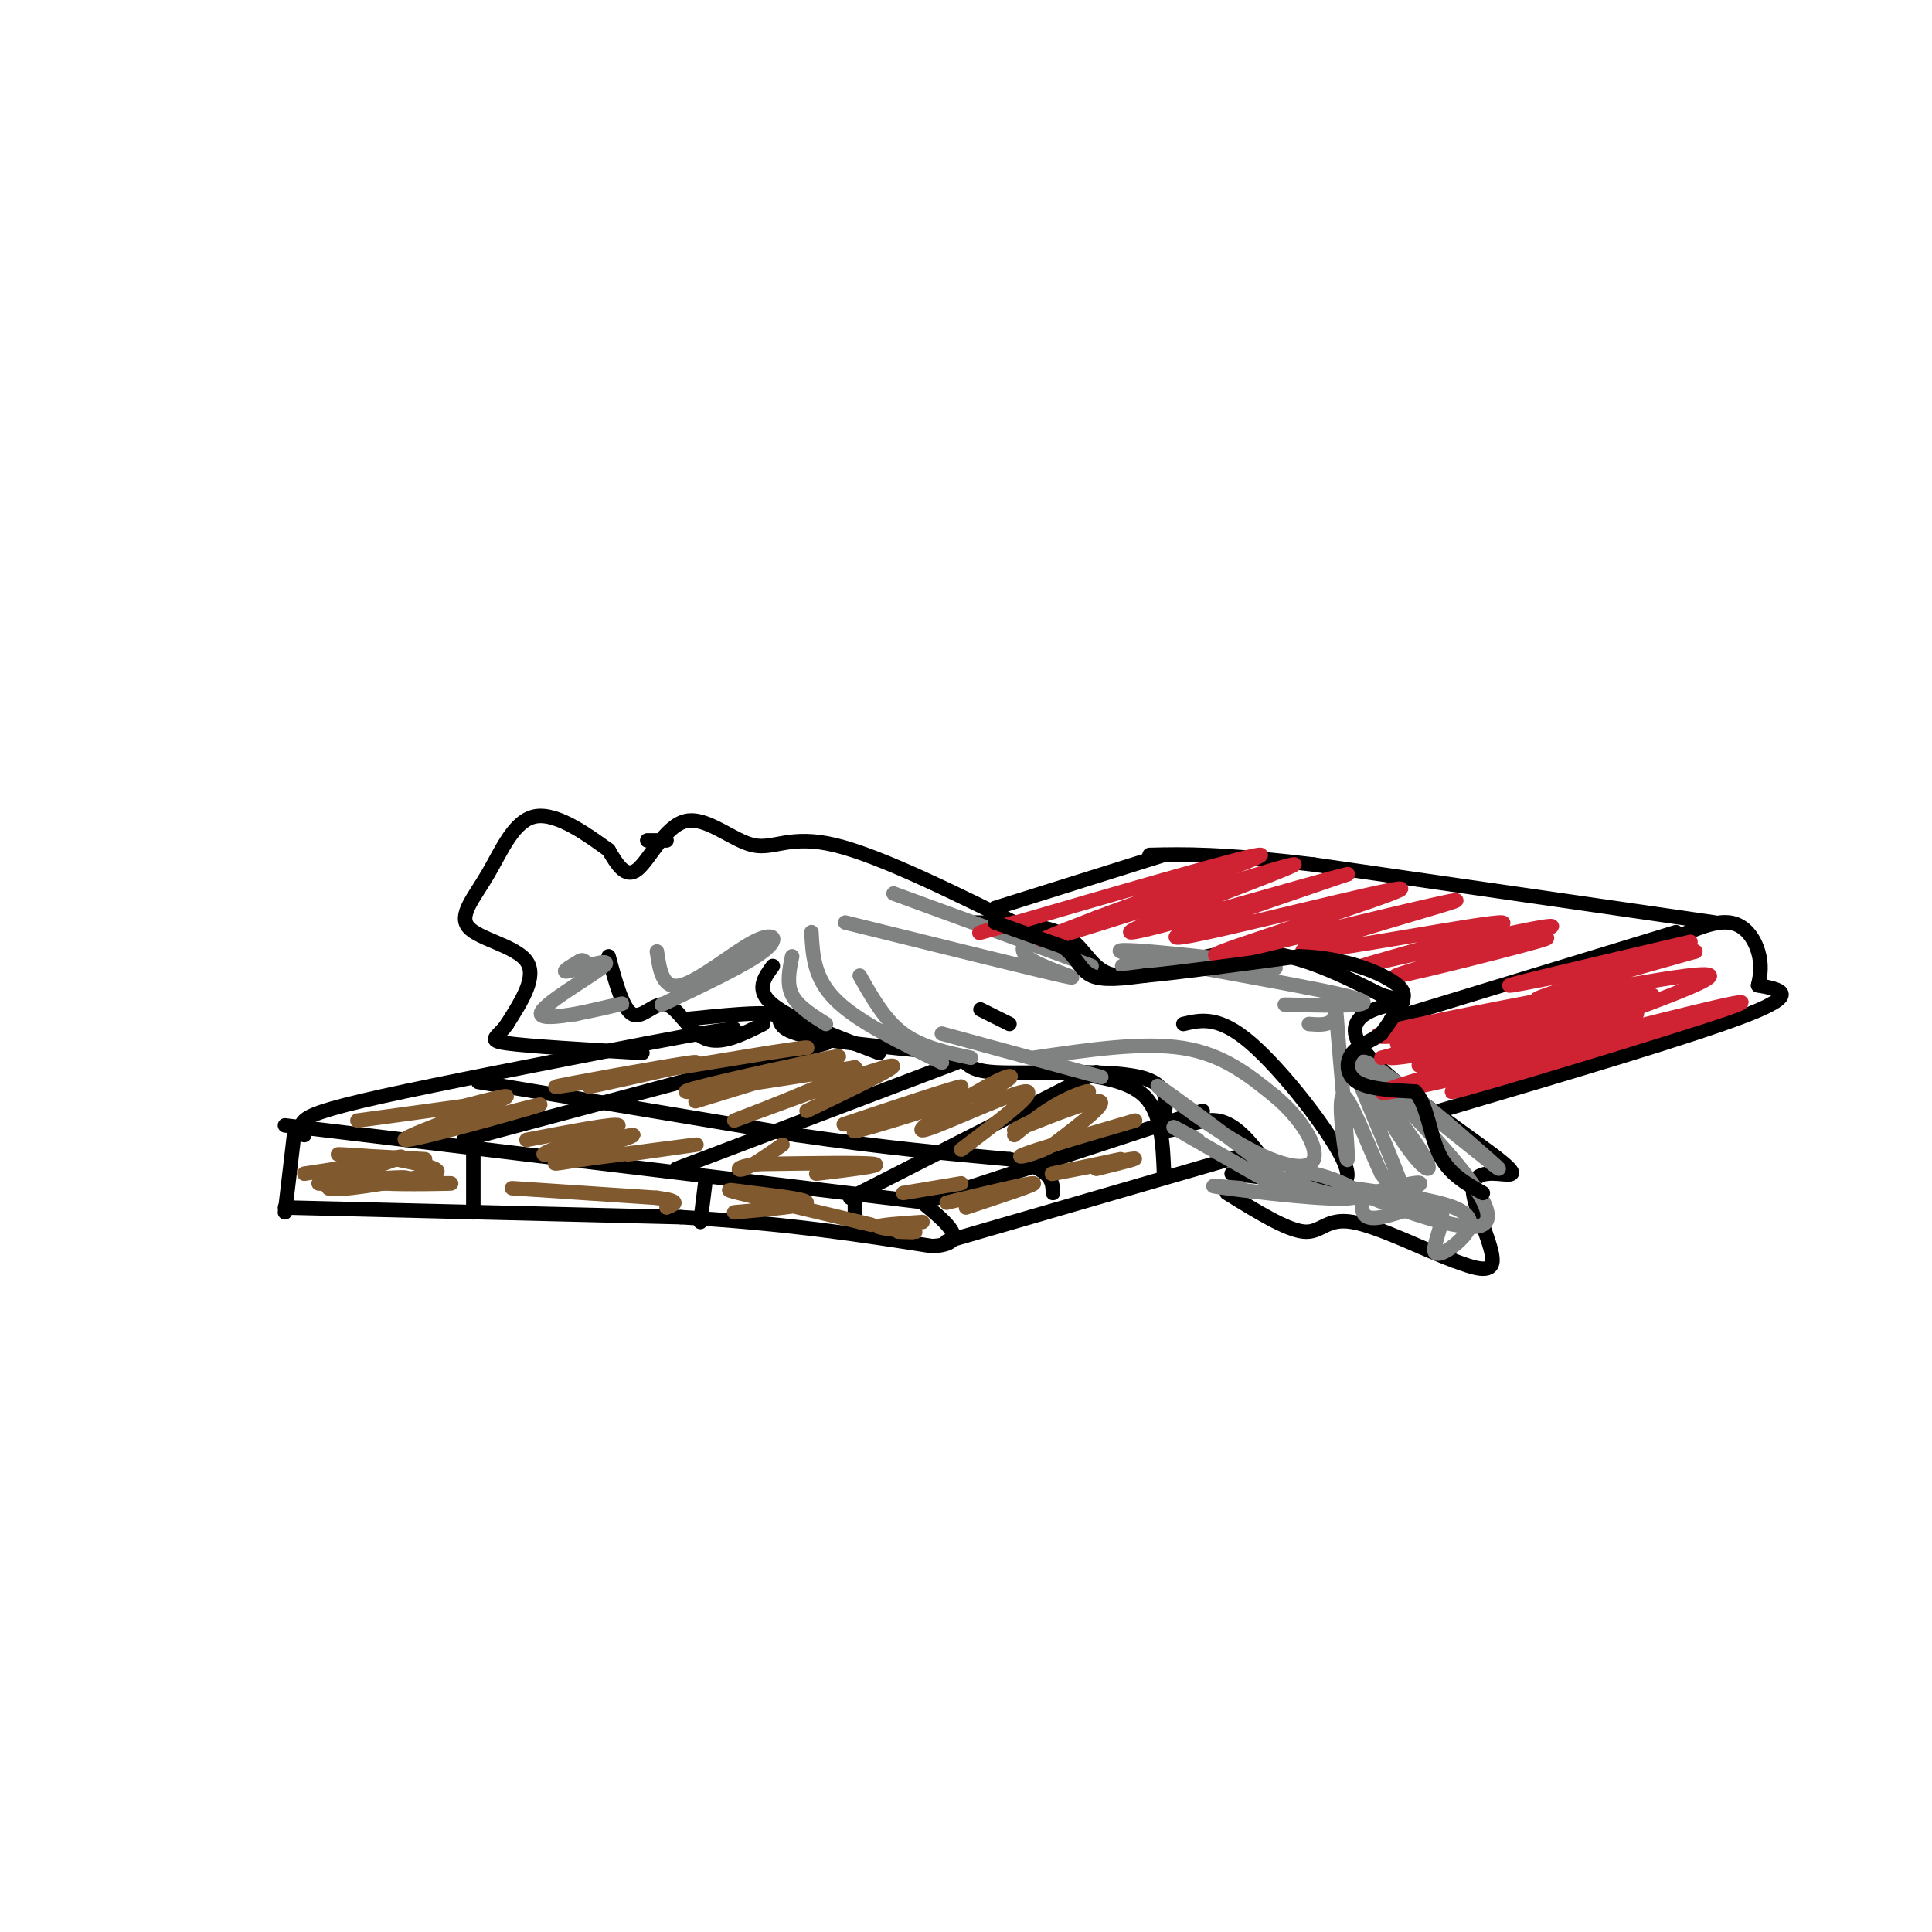 <svg viewBox='0 0 400 400' version='1.1' xmlns='http://www.w3.org/2000/svg' xmlns:xlink='http://www.w3.org/1999/xlink'><g fill='none' stroke='rgb(0,0,0)' stroke-width='3' stroke-linecap='round' stroke-linejoin='round'><path d='M61,234c0.000,0.000 -2.000,17.000 -2,17'/><path d='M59,233c0.000,0.000 133.000,16.000 133,16'/><path d='M59,250c0.000,0.000 82.000,2.000 82,2'/><path d='M141,252c22.333,1.333 37.167,3.667 52,6'/><path d='M193,258c8.333,-0.500 3.167,-4.750 -2,-9'/><path d='M191,249c0.000,0.000 58.000,-19.000 58,-19'/><path d='M196,257c0.000,0.000 62.000,-18.000 62,-18'/><path d='M63,235c-0.556,-0.956 -1.111,-1.911 0,-3c1.111,-1.089 3.889,-2.311 16,-5c12.111,-2.689 33.556,-6.844 55,-11'/><path d='M134,216c12.167,-2.333 15.083,-2.667 18,-3'/><path d='M142,211c7.733,-0.778 15.467,-1.556 18,-1c2.533,0.556 -0.133,2.444 5,4c5.133,1.556 18.067,2.778 31,4'/><path d='M196,218c5.321,1.595 3.125,3.583 10,4c6.875,0.417 22.821,-0.738 30,1c7.179,1.738 5.589,6.369 4,11'/><path d='M240,234c2.800,0.822 7.800,-2.622 12,-2c4.200,0.622 7.600,5.311 11,10'/><path d='M214,193c-15.758,-7.845 -31.515,-15.691 -41,-18c-9.485,-2.309 -12.697,0.917 -17,0c-4.303,-0.917 -9.697,-5.978 -14,-5c-4.303,0.978 -7.515,7.994 -10,10c-2.485,2.006 -4.242,-0.997 -6,-4'/><path d='M126,176c-3.838,-2.773 -10.435,-7.704 -15,-7c-4.565,0.704 -7.100,7.044 -10,12c-2.900,4.956 -6.165,8.526 -4,11c2.165,2.474 9.762,3.850 12,7c2.238,3.150 -0.881,8.075 -4,13'/><path d='M105,212c-1.867,2.822 -4.533,3.378 0,4c4.533,0.622 16.267,1.311 28,2'/><path d='M126,198c1.488,5.524 2.976,11.048 5,12c2.024,0.952 4.583,-2.667 7,-2c2.417,0.667 4.690,5.619 8,7c3.310,1.381 7.655,-0.810 12,-3'/><path d='M160,200c-1.833,2.500 -3.667,5.000 0,8c3.667,3.000 12.833,6.500 22,10'/><path d='M202,191c7.393,0.161 14.786,0.321 19,3c4.214,2.679 5.250,7.875 11,8c5.750,0.125 16.214,-4.821 26,-5c9.786,-0.179 18.893,4.411 28,9'/><path d='M286,206c5.576,1.640 5.516,1.239 2,2c-3.516,0.761 -10.487,2.683 -6,9c4.487,6.317 20.432,17.030 27,22c6.568,4.970 3.761,4.198 1,4c-2.761,-0.198 -5.474,0.177 -5,4c0.474,3.823 4.135,11.092 4,14c-0.135,2.908 -4.068,1.454 -8,0'/><path d='M301,261c-5.583,-2.024 -15.542,-7.083 -21,-8c-5.458,-0.917 -6.417,2.310 -10,2c-3.583,-0.310 -9.792,-4.155 -16,-8'/><path d='M255,243c6.024,0.720 12.048,1.440 17,2c4.952,0.560 8.833,0.958 6,-5c-2.833,-5.958 -12.381,-18.274 -19,-24c-6.619,-5.726 -10.310,-4.863 -14,-4'/><path d='M209,212c0.000,0.000 -6.000,-3.000 -6,-3'/><path d='M134,174c0.000,0.000 4.000,0.000 4,0'/><path d='M288,211c0.000,0.000 59.000,-18.000 59,-18'/><path d='M298,230c26.500,-7.833 53.000,-15.667 64,-20c11.000,-4.333 6.500,-5.167 2,-6'/><path d='M364,204c0.512,-2.107 0.792,-4.375 0,-7c-0.792,-2.625 -2.655,-5.607 -6,-6c-3.345,-0.393 -8.173,1.804 -13,4'/><path d='M355,191c0.000,0.000 -83.000,-12.000 -83,-12'/><path d='M272,179c-19.500,-2.333 -26.750,-2.167 -34,-2'/><path d='M241,177c0.000,0.000 -35.000,11.000 -35,11'/><path d='M96,236c0.000,0.000 75.000,-20.000 75,-20'/><path d='M140,242c0.000,0.000 58.000,-22.000 58,-22'/><path d='M176,248c0.000,0.000 51.000,-26.000 51,-26'/><path d='M177,249c0.000,0.000 0.000,6.000 0,6'/><path d='M146,245c0.000,0.000 -1.000,8.000 -1,8'/><path d='M98,237c0.000,0.000 0.000,14.000 0,14'/><path d='M99,224c0.000,0.000 66.000,11.000 66,11'/><path d='M165,235c18.333,2.667 31.167,3.833 44,5'/><path d='M209,240c8.833,2.000 8.917,4.500 9,7'/><path d='M241,243c-0.250,-6.250 -0.500,-12.500 -4,-16c-3.500,-3.500 -10.250,-4.250 -17,-5'/></g>
<g fill='none' stroke='rgb(129,89,47)' stroke-width='3' stroke-linecap='round' stroke-linejoin='round'><path d='M63,243c0.000,0.000 13.000,-2.000 13,-2'/><path d='M76,241c4.531,-0.935 9.359,-2.271 6,-1c-3.359,1.271 -14.904,5.150 -14,6c0.904,0.850 14.258,-1.329 16,-2c1.742,-0.671 -8.129,0.164 -18,1'/><path d='M66,245c4.303,0.132 24.061,-0.037 27,0c2.939,0.037 -10.939,0.279 -13,0c-2.061,-0.279 7.697,-1.080 10,-2c2.303,-0.920 -2.848,-1.960 -8,-3'/><path d='M82,240c-4.711,-0.733 -12.489,-1.067 -12,-1c0.489,0.067 9.244,0.533 18,1'/><path d='M106,246c0.000,0.000 30.000,2.000 30,2'/><path d='M136,248c5.333,0.667 3.667,1.333 2,2'/><path d='M152,251c7.345,-0.655 14.690,-1.310 15,-2c0.310,-0.690 -6.417,-1.417 -11,-2c-4.583,-0.583 -7.024,-1.024 -3,0c4.024,1.024 14.512,3.512 25,6'/><path d='M178,253c4.167,1.000 2.083,0.500 0,0'/><path d='M186,255c2.244,0.089 4.489,0.178 3,0c-1.489,-0.178 -6.711,-0.622 -7,-1c-0.289,-0.378 4.356,-0.689 9,-1'/><path d='M169,243c7.000,-0.833 14.000,-1.667 12,-2c-2.000,-0.333 -13.000,-0.167 -24,0'/><path d='M157,241c-4.756,0.444 -4.644,1.556 -3,1c1.644,-0.556 4.822,-2.778 8,-5'/><path d='M130,239c7.750,-1.083 15.500,-2.167 14,-2c-1.500,0.167 -12.250,1.583 -23,3'/><path d='M121,240c-5.648,0.850 -8.266,1.475 -4,0c4.266,-1.475 15.418,-5.051 14,-5c-1.418,0.051 -15.405,3.729 -18,4c-2.595,0.271 6.203,-2.864 15,-6'/><path d='M128,233c-0.667,-0.500 -9.833,1.250 -19,3'/><path d='M91,234c12.113,-3.149 24.226,-6.298 20,-5c-4.226,1.298 -24.792,7.042 -27,7c-2.208,-0.042 13.940,-5.869 19,-8c5.060,-2.131 -0.970,-0.565 -7,1'/><path d='M96,229c-4.833,0.667 -13.417,1.833 -22,3'/><path d='M122,225c12.956,-2.822 25.911,-5.644 21,-5c-4.911,0.644 -27.689,4.756 -28,5c-0.311,0.244 21.844,-3.378 44,-7'/><path d='M159,218c8.667,-1.333 8.333,-1.167 8,-1'/><path d='M144,228c10.375,-3.173 20.750,-6.345 26,-8c5.250,-1.655 5.375,-1.792 -3,0c-8.375,1.792 -25.250,5.512 -25,6c0.250,0.488 17.625,-2.256 35,-5'/><path d='M177,221c-2.274,2.476 -25.458,11.167 -25,11c0.458,-0.167 24.560,-9.190 31,-11c6.440,-1.810 -4.780,3.595 -16,9'/><path d='M183,230c-5.839,1.952 -11.679,3.905 -6,2c5.679,-1.905 22.875,-7.667 22,-7c-0.875,0.667 -19.821,7.762 -22,9c-2.179,1.238 12.411,-3.381 27,-8'/><path d='M204,226c5.915,-2.463 7.204,-4.619 2,-2c-5.204,2.619 -16.901,10.013 -15,10c1.901,-0.013 17.400,-7.432 21,-8c3.600,-0.568 -4.700,5.716 -13,12'/><path d='M210,235c3.199,-2.571 6.399,-5.142 10,-7c3.601,-1.858 7.604,-3.003 4,-1c-3.604,2.003 -14.817,7.155 -14,7c0.817,-0.155 13.662,-5.616 17,-6c3.338,-0.384 -2.831,4.308 -9,9'/><path d='M218,237c-3.756,2.156 -8.644,3.044 -6,2c2.644,-1.044 12.822,-4.022 23,-7'/><path d='M227,242c5.044,-1.244 10.089,-2.489 7,-2c-3.089,0.489 -14.311,2.711 -16,3c-1.689,0.289 6.156,-1.356 14,-3'/><path d='M200,250c7.333,-2.417 14.667,-4.833 14,-5c-0.667,-0.167 -9.333,1.917 -18,4'/><path d='M187,247c0.000,0.000 12.000,-2.000 12,-2'/></g>
<g fill='none' stroke='rgb(128,130,130)' stroke-width='3' stroke-linecap='round' stroke-linejoin='round'><path d='M164,198c-0.583,2.833 -1.167,5.667 0,8c1.167,2.333 4.083,4.167 7,6'/><path d='M168,193c0.250,4.750 0.500,9.500 5,14c4.500,4.500 13.250,8.750 22,13'/><path d='M137,208c8.685,-4.113 17.369,-8.226 21,-11c3.631,-2.774 2.208,-4.208 -2,-2c-4.208,2.208 -11.202,8.060 -15,9c-3.798,0.940 -4.399,-3.030 -5,-7'/><path d='M119,210c6.069,-1.386 12.137,-2.772 9,-2c-3.137,0.772 -15.480,3.702 -16,2c-0.520,-1.702 10.783,-8.035 13,-10c2.217,-1.965 -4.652,0.439 -7,1c-2.348,0.561 -0.174,-0.719 2,-2'/><path d='M120,199c0.500,-0.333 0.750,-0.167 1,0'/><path d='M178,202c2.583,4.583 5.167,9.167 9,12c3.833,2.833 8.917,3.917 14,5'/><path d='M195,214c0.000,0.000 33.000,9.000 33,9'/><path d='M214,219c11.333,-1.667 22.667,-3.333 31,-2c8.333,1.333 13.667,5.667 19,10'/><path d='M264,227c5.280,4.402 8.981,10.406 8,13c-0.981,2.594 -6.644,1.778 -15,-3c-8.356,-4.778 -19.403,-13.517 -17,-12c2.403,1.517 18.258,13.291 24,18c5.742,4.709 1.371,2.355 -3,0'/><path d='M248,236c-3.417,-1.833 -6.833,-3.667 -4,-2c2.833,1.667 11.917,6.833 21,12'/><path d='M257,246c-4.405,-0.386 -8.810,-0.772 -3,0c5.810,0.772 21.835,2.702 26,2c4.165,-0.702 -3.530,-4.036 -8,-5c-4.470,-0.964 -5.714,0.443 -3,2c2.714,1.557 9.384,3.265 15,3c5.616,-0.265 10.176,-2.504 10,-3c-0.176,-0.496 -5.088,0.752 -10,2'/><path d='M284,247c-2.037,0.794 -2.129,1.779 -2,3c0.129,1.221 0.480,2.680 4,2c3.520,-0.680 10.208,-3.497 12,-2c1.792,1.497 -1.314,7.308 -1,9c0.314,1.692 4.046,-0.737 6,-3c1.954,-2.263 2.130,-4.361 -2,-6c-4.130,-1.639 -12.565,-2.820 -21,-4'/><path d='M280,246c2.383,1.759 18.840,8.156 25,8c6.160,-0.156 2.022,-6.867 -5,-15c-7.022,-8.133 -16.929,-17.690 -14,-16c2.929,1.690 18.694,14.626 23,18c4.306,3.374 -2.847,-2.813 -10,-9'/><path d='M299,232c-6.114,-5.116 -16.400,-13.406 -17,-12c-0.600,1.406 8.486,12.506 12,18c3.514,5.494 1.457,5.380 -3,-1c-4.457,-6.380 -11.315,-19.025 -11,-17c0.315,2.025 7.804,18.722 10,25c2.196,6.278 -0.902,2.139 -4,-2'/><path d='M286,243c-2.524,-5.131 -6.834,-16.958 -8,-16c-1.166,0.958 0.811,14.700 1,13c0.189,-1.700 -1.411,-18.842 -2,-26c-0.589,-7.158 -0.168,-4.331 -1,-3c-0.832,1.331 -2.916,1.165 -5,1'/><path d='M266,208c11.363,0.262 22.726,0.524 12,-2c-10.726,-2.524 -43.542,-7.833 -46,-9c-2.458,-1.167 25.440,1.810 31,3c5.560,1.190 -11.220,0.595 -28,0'/><path d='M235,200c-4.667,0.000 -2.333,0.000 0,0'/><path d='M185,185c0.000,0.000 41.000,15.000 41,15'/><path d='M216,196c-0.935,-0.720 -1.869,-1.440 -3,-1c-1.131,0.440 -2.458,2.042 1,4c3.458,1.958 11.702,4.274 6,3c-5.702,-1.274 -25.351,-6.137 -45,-11'/></g>
<g fill='none' stroke='rgb(207,34,51)' stroke-width='3' stroke-linecap='round' stroke-linejoin='round'><path d='M286,219c9.244,-2.363 18.488,-4.726 15,-5c-3.488,-0.274 -19.708,1.542 -15,0c4.708,-1.542 30.345,-6.440 39,-8c8.655,-1.560 0.327,0.220 -8,2'/><path d='M317,208c-10.931,2.941 -34.260,9.293 -26,8c8.260,-1.293 48.108,-10.233 51,-10c2.892,0.233 -31.174,9.638 -43,13c-11.826,3.362 -1.413,0.681 9,-2'/><path d='M308,217c11.539,-2.571 35.887,-7.998 30,-7c-5.887,0.998 -42.008,8.423 -49,9c-6.992,0.577 15.145,-5.692 20,-7c4.855,-1.308 -7.573,2.346 -20,6'/><path d='M289,218c9.043,-1.416 41.651,-7.957 43,-7c1.349,0.957 -28.560,9.411 -40,13c-11.440,3.589 -4.411,2.311 6,0c10.411,-2.311 24.206,-5.656 38,-9'/><path d='M336,215c10.118,-2.920 16.413,-5.721 4,-2c-12.413,3.721 -43.534,13.963 -39,13c4.534,-0.963 44.724,-13.132 56,-17c11.276,-3.868 -6.362,0.566 -24,5'/><path d='M333,214c-9.665,2.187 -21.828,5.153 -14,2c7.828,-3.153 35.646,-12.426 35,-14c-0.646,-1.574 -29.756,4.550 -35,5c-5.244,0.450 13.378,-4.775 32,-10'/><path d='M351,197c-5.111,0.400 -33.889,6.400 -38,7c-4.111,0.600 16.444,-4.200 37,-9'/><path d='M305,197c9.958,-1.982 19.917,-3.964 13,-2c-6.917,1.964 -30.708,7.875 -29,7c1.708,-0.875 28.917,-8.536 32,-10c3.083,-1.464 -17.958,3.268 -39,8'/><path d='M282,200c3.571,-1.340 31.998,-8.689 29,-9c-2.998,-0.311 -37.423,6.416 -41,6c-3.577,-0.416 23.692,-7.976 30,-10c6.308,-2.024 -8.346,1.488 -23,5'/><path d='M277,192c-12.062,2.895 -30.718,7.632 -24,5c6.718,-2.632 38.809,-12.632 37,-13c-1.809,-0.368 -37.517,8.895 -45,10c-7.483,1.105 13.258,-5.947 34,-13'/><path d='M279,181c-7.742,1.788 -44.096,12.758 -45,12c-0.904,-0.758 33.641,-13.242 34,-14c0.359,-0.758 -33.469,10.212 -46,14c-12.531,3.788 -3.766,0.394 5,-3'/><path d='M227,190c10.733,-4.022 35.067,-12.578 34,-13c-1.067,-0.422 -27.533,7.289 -54,15'/><path d='M207,192c-8.500,2.333 -2.750,0.667 3,-1'/></g>
<g fill='none' stroke='rgb(0,0,0)' stroke-width='3' stroke-linecap='round' stroke-linejoin='round'><path d='M206,191c0.000,0.000 14.000,5.000 14,5'/><path d='M220,196c3.022,2.111 3.578,4.889 6,6c2.422,1.111 6.711,0.556 11,0'/><path d='M237,202c7.167,-0.667 19.583,-2.333 32,-4'/><path d='M269,198c9.083,0.286 15.792,3.000 19,5c3.208,2.000 2.917,3.286 2,5c-0.917,1.714 -2.458,3.857 -4,6'/><path d='M286,214c-1.893,1.500 -4.625,2.250 -6,4c-1.375,1.750 -1.393,4.500 1,6c2.393,1.500 7.196,1.750 12,2'/><path d='M293,226c2.578,2.844 3.022,8.956 5,13c1.978,4.044 5.489,6.022 9,8'/></g>
</svg>